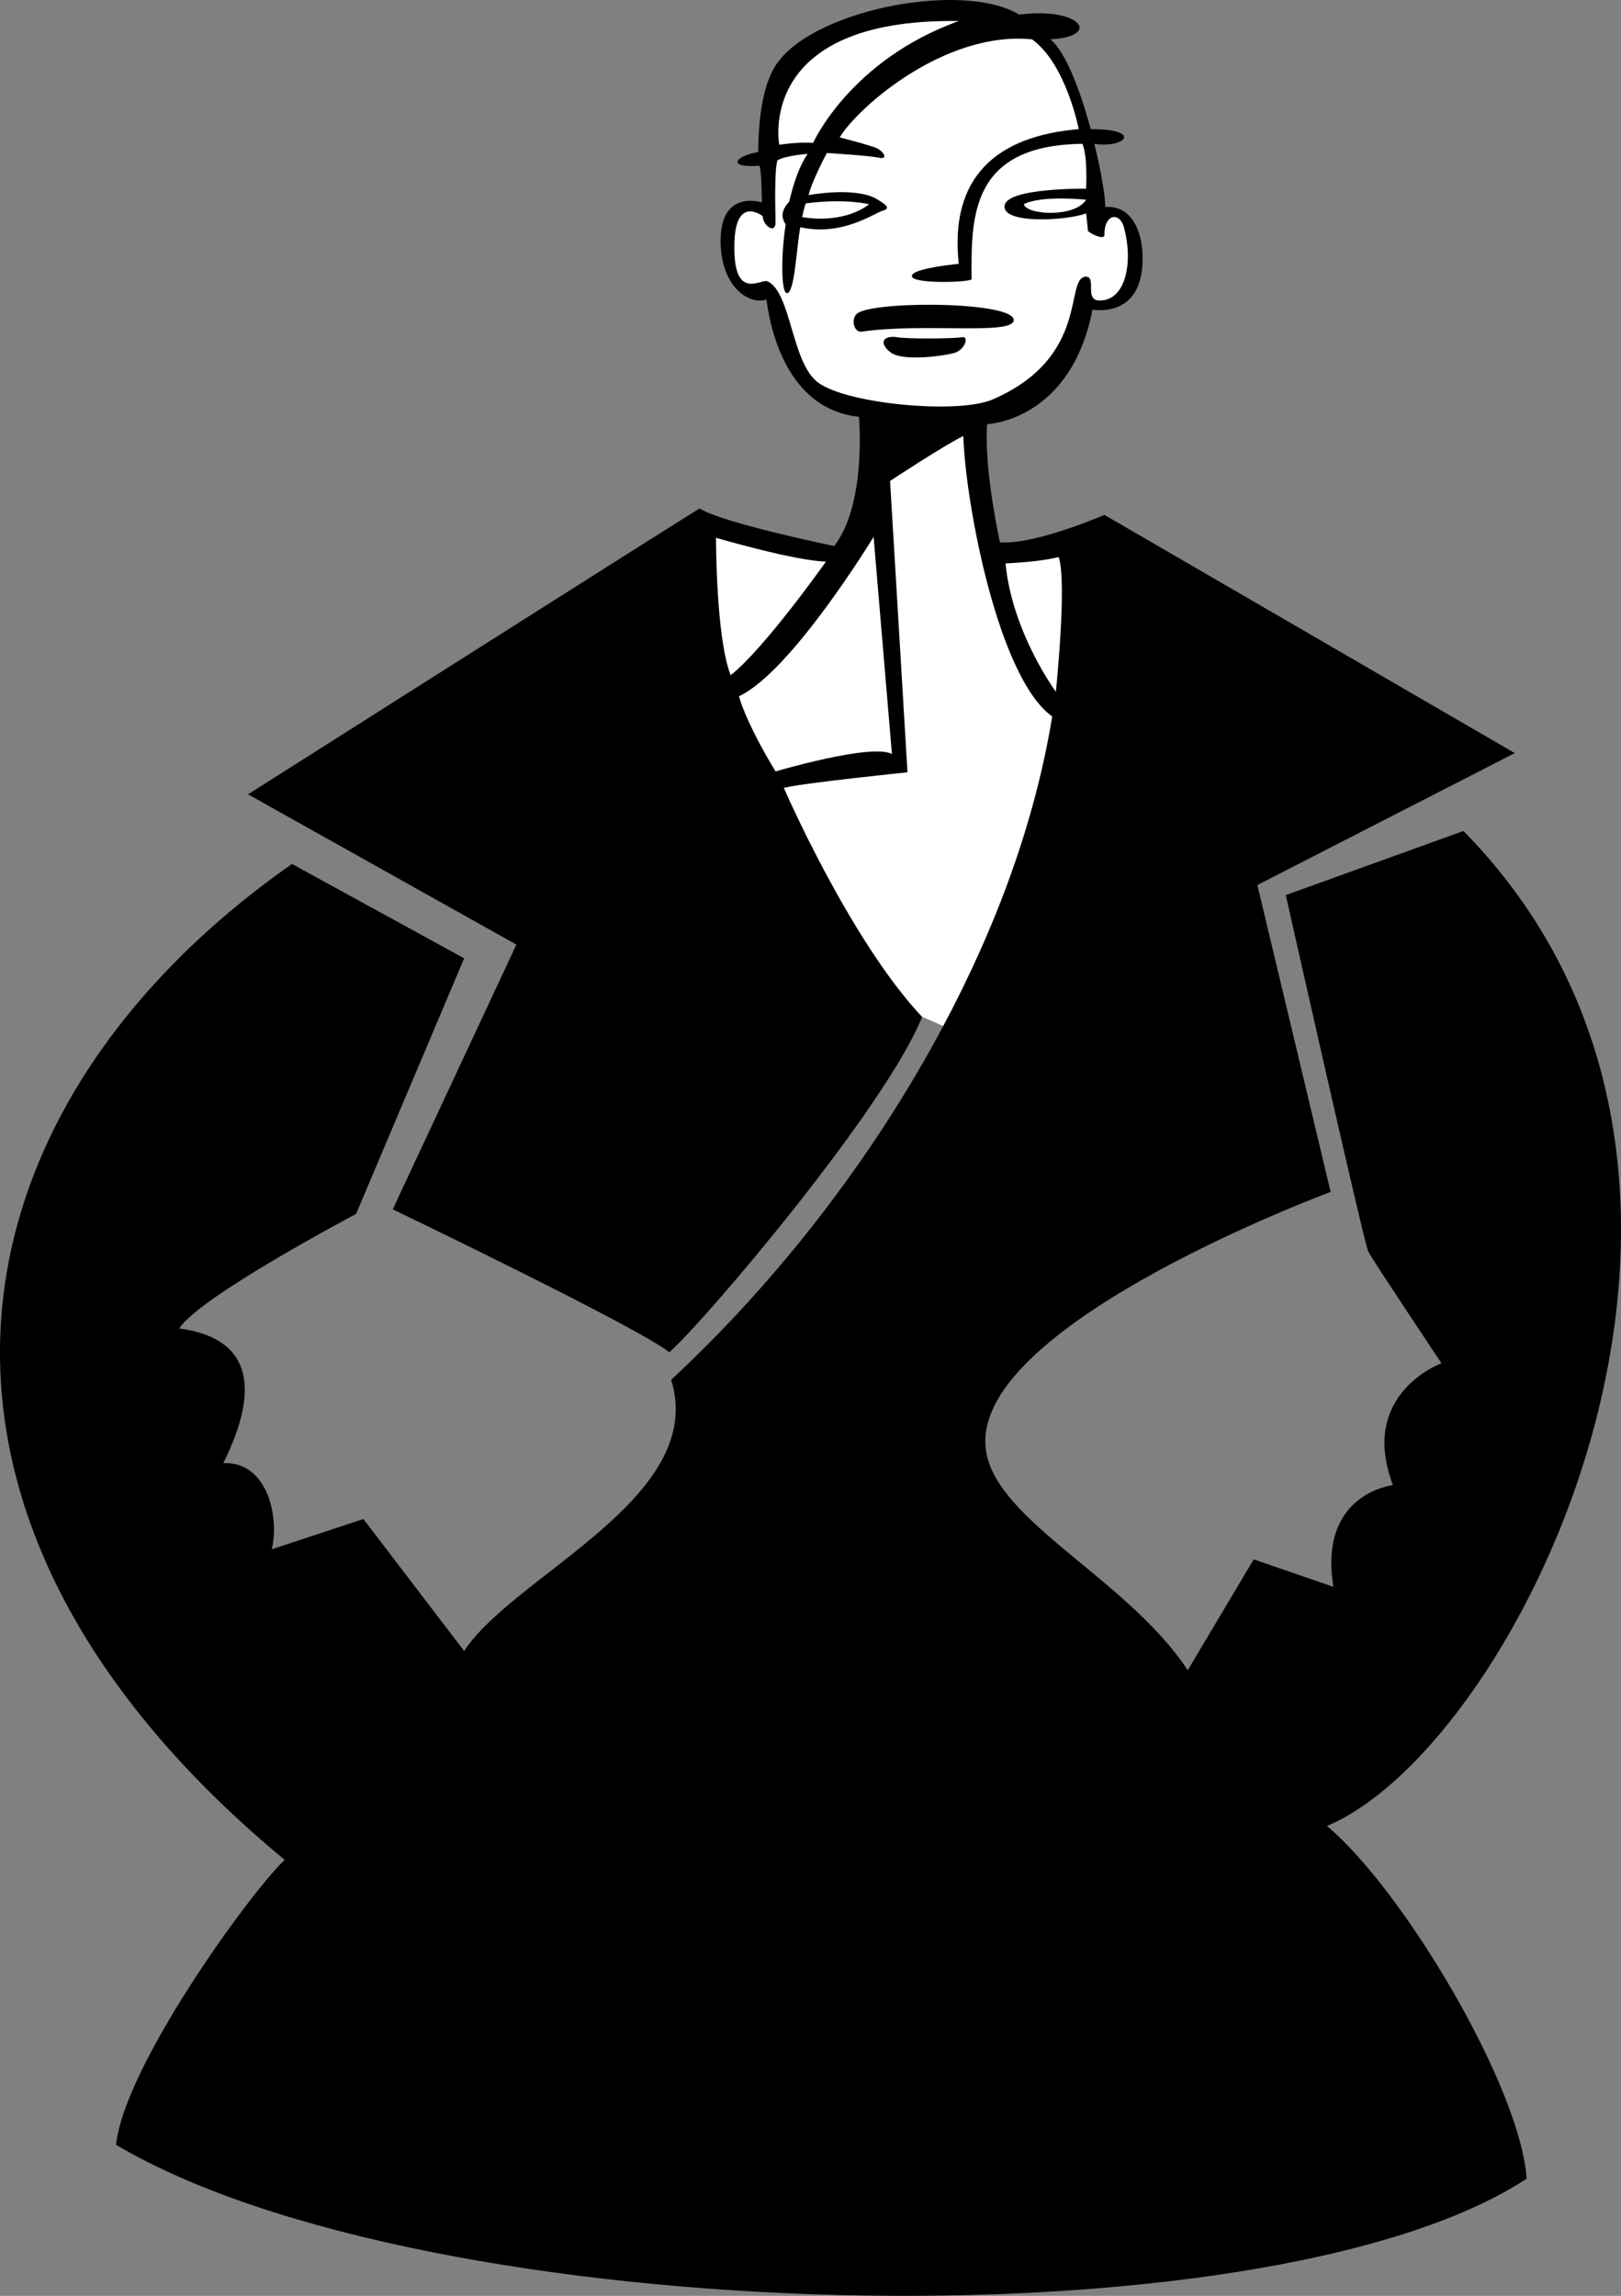 <svg xmlns="http://www.w3.org/2000/svg" width="176.976" height="250.582"><rect width="100%" height="100%" fill="#808080" stroke="none"/><path d="M102.975 111.995c-7.778 14.621-18.352 28.078-29.7 38.602 4 12.875-17.125 21.25-22.601 29.601l-11-14.402-10 3.3c.851-3.624-.524-9.624-5.297-9.398 4.398-8.851 2.523-13.726-4.8-14.703 2.073-3.398 19.3-12.5 19.3-12.5l11.797-27.898-18.797-10.301c-37.727 26.426-46.727 70.676-.8 108.7-3.802 3.6-17.552 22.6-18.403 31.1 33.976 20.126 125.476 22.376 154 3.7-.649-9.95-13.399-31.45-21.797-38.5 21.023-8.824 51.773-71.074 14.898-108.598l-19.398 7s8.523 37.899 9 38.899c.523 1 8 12.199 8 12.199s-9.102 3.3-5.3 13.3c0 0-8.177.876-6.5 11.102l-8.7-3-7.203 12.098c-6.899-10.45-22.274-16.824-22.098-25.098.149-13.23 37.7-27.101 37.7-27.101l-8-33.5 28.101-14.399-44.8-26s-7.552 3.274-11.403 3c0 0-1.774-7.976-1.399-12.902 0 0 9.125-.324 11.5-12.5 0 0 4.75.926 5.399-4.3.41-3.677-.899-7.15-4-6.9-.023-1.265-.461-3.949-1.2-6.898 3.301.524 5.426-1.601-.398-1.601-1.12-4.188-2.738-8.465-4.402-9.801 5.726-.324 3.226-3.574-3.399-2.7-6-3.624-21.722-.702-26.199 5-1.851 2.266-2.265 6.52-2.3 10-2.376.376-3.626 1.75.101 1.5.273 0 .297 4 .297 4s-4.524-1.5-4.5 4.2c-.024 4.68 2.851 7.05 5 6.402.601 4.524 2.851 12.024 10.101 12.797 0 0 .875 9.477-2.699 14.102 0 0-12.176-2.5-14.699-4.102-3.227 1.977-49.3 31.203-49.3 31.203l29.3 16.399-13.5 28.898s26.773 12.852 30.2 15.602c3.948-3.5 23.573-26.625 27.597-36.602l2.3 1"/><path fill="#fff" d="M100.674 110.995c-7.899-8.398-15.098-25-15.098-25 1.95-.523 13.5-1.7 13.5-1.7l-1.902-31.8s6.101-4.023 8-4.898c.226 7.375 3.82 26.41 9.703 30.601-1.863 11.446-6.11 22.95-11.902 33.797l-2.301-1m-22.5-52.297s-.024 10.899 1.601 15c3.75-2.976 10.399-12.402 10.399-12.402-3.399-.074-12-2.598-12-2.598"/><path fill="#fff" d="m95.377 58.597 2 23.699c-2.227-1.2-12.703 1.902-12.703 1.902s-3.024-4.851-4-8.203c5.726-2.648 14.703-17.398 14.703-17.398m14.398 2.898s3.75-.148 5.801-.7c.95 2.677-.3 14.7-.3 14.7s-4.75-6.398-5.5-14M83.775 30.698c-.687-.273-3.625 2.149-3.601-3.703-.024-5.898 3.101-3.398 3.101-3.398 0 1 1.375 2 1.399.699-.024-1.2-.149-5.7.203-6.8.898-.524 3.297-.7 3.297-.7-.902 1.312-1.547 3.207-2 5.2-.899.976-.899 1.726-.399 2.5-.566 3.835-.437 7.355.102 7.5.898.163 1.086-5.15 1.5-7.2 4.523 1.05 8.148-1.574 9-1.8.898-.274.402-.622-.703-1.298-2.399-1.351-7.399-.402-7.399-.402.375-1.574 2-4.598 2-4.598s4.5.274 5.602.5c1.148.274.648-.601-.102-1-.75-.351-4.101-1.203-4.101-1.203 1.976-3.273 11.476-11.648 21-10.7 3.726 2.677 5.101 9.802 5.101 9.802-9 .75-14.125 5.25-13.101 14.699-1.774.176-5.399.676-5.098 1.402.2.774 5.95.649 6.5.297-.05-6.773-.176-14.648 12.098-14.797.601 1.399.402 4.899.402 4.899s-8.8-.125-8.902 1.898c-.149 1.977 6.726 1.602 8.902.8.074.614.168 1.458.2 1.903.374.399 1.75.973 1.8.5-.05-2.351 1.61-2.578 2.098-1 1.101 3.899.226 8.024-2.5 8.098-1.895.137-.399-2.574-1.598-2.598-2.426.024.578 8.739-10.199 13.399-3.727 1.625-15.773.52-19-1.801-2.977-2.074-2.977-9.95-5.602-11.098"/><path fill="#fff" d="M87.576 23.698s.262-1.258.399-1.5c4.425-.57 6.902.098 6.902.098s-2.445 2.176-7.3 1.402m30.999-1.902s-4.957-.512-6.8.5c.312 1.176 5.593 1.488 6.8-.5"/><path d="M93.775 34.097c2.61-1.305 17.184-1.137 16.899.898-.274 1.602-9.899.227-16.598 1.203-.879.145-1.3-1.601-.3-2.101m4.101 2.699c1.016.215 6.398.176 7.2 0 .698-.074.323 1.3-.802 1.7-1.125.35-5.625.976-7 0-1.375-1.024-.875-1.9.602-1.7"/><path fill="#fff" d="M85.076 15.796S82.4 1.972 104.674 2.296c-11.899 4.3-15.899 13.3-15.899 13.3-1.625-.124-3.699.2-3.699.2"/></svg>
